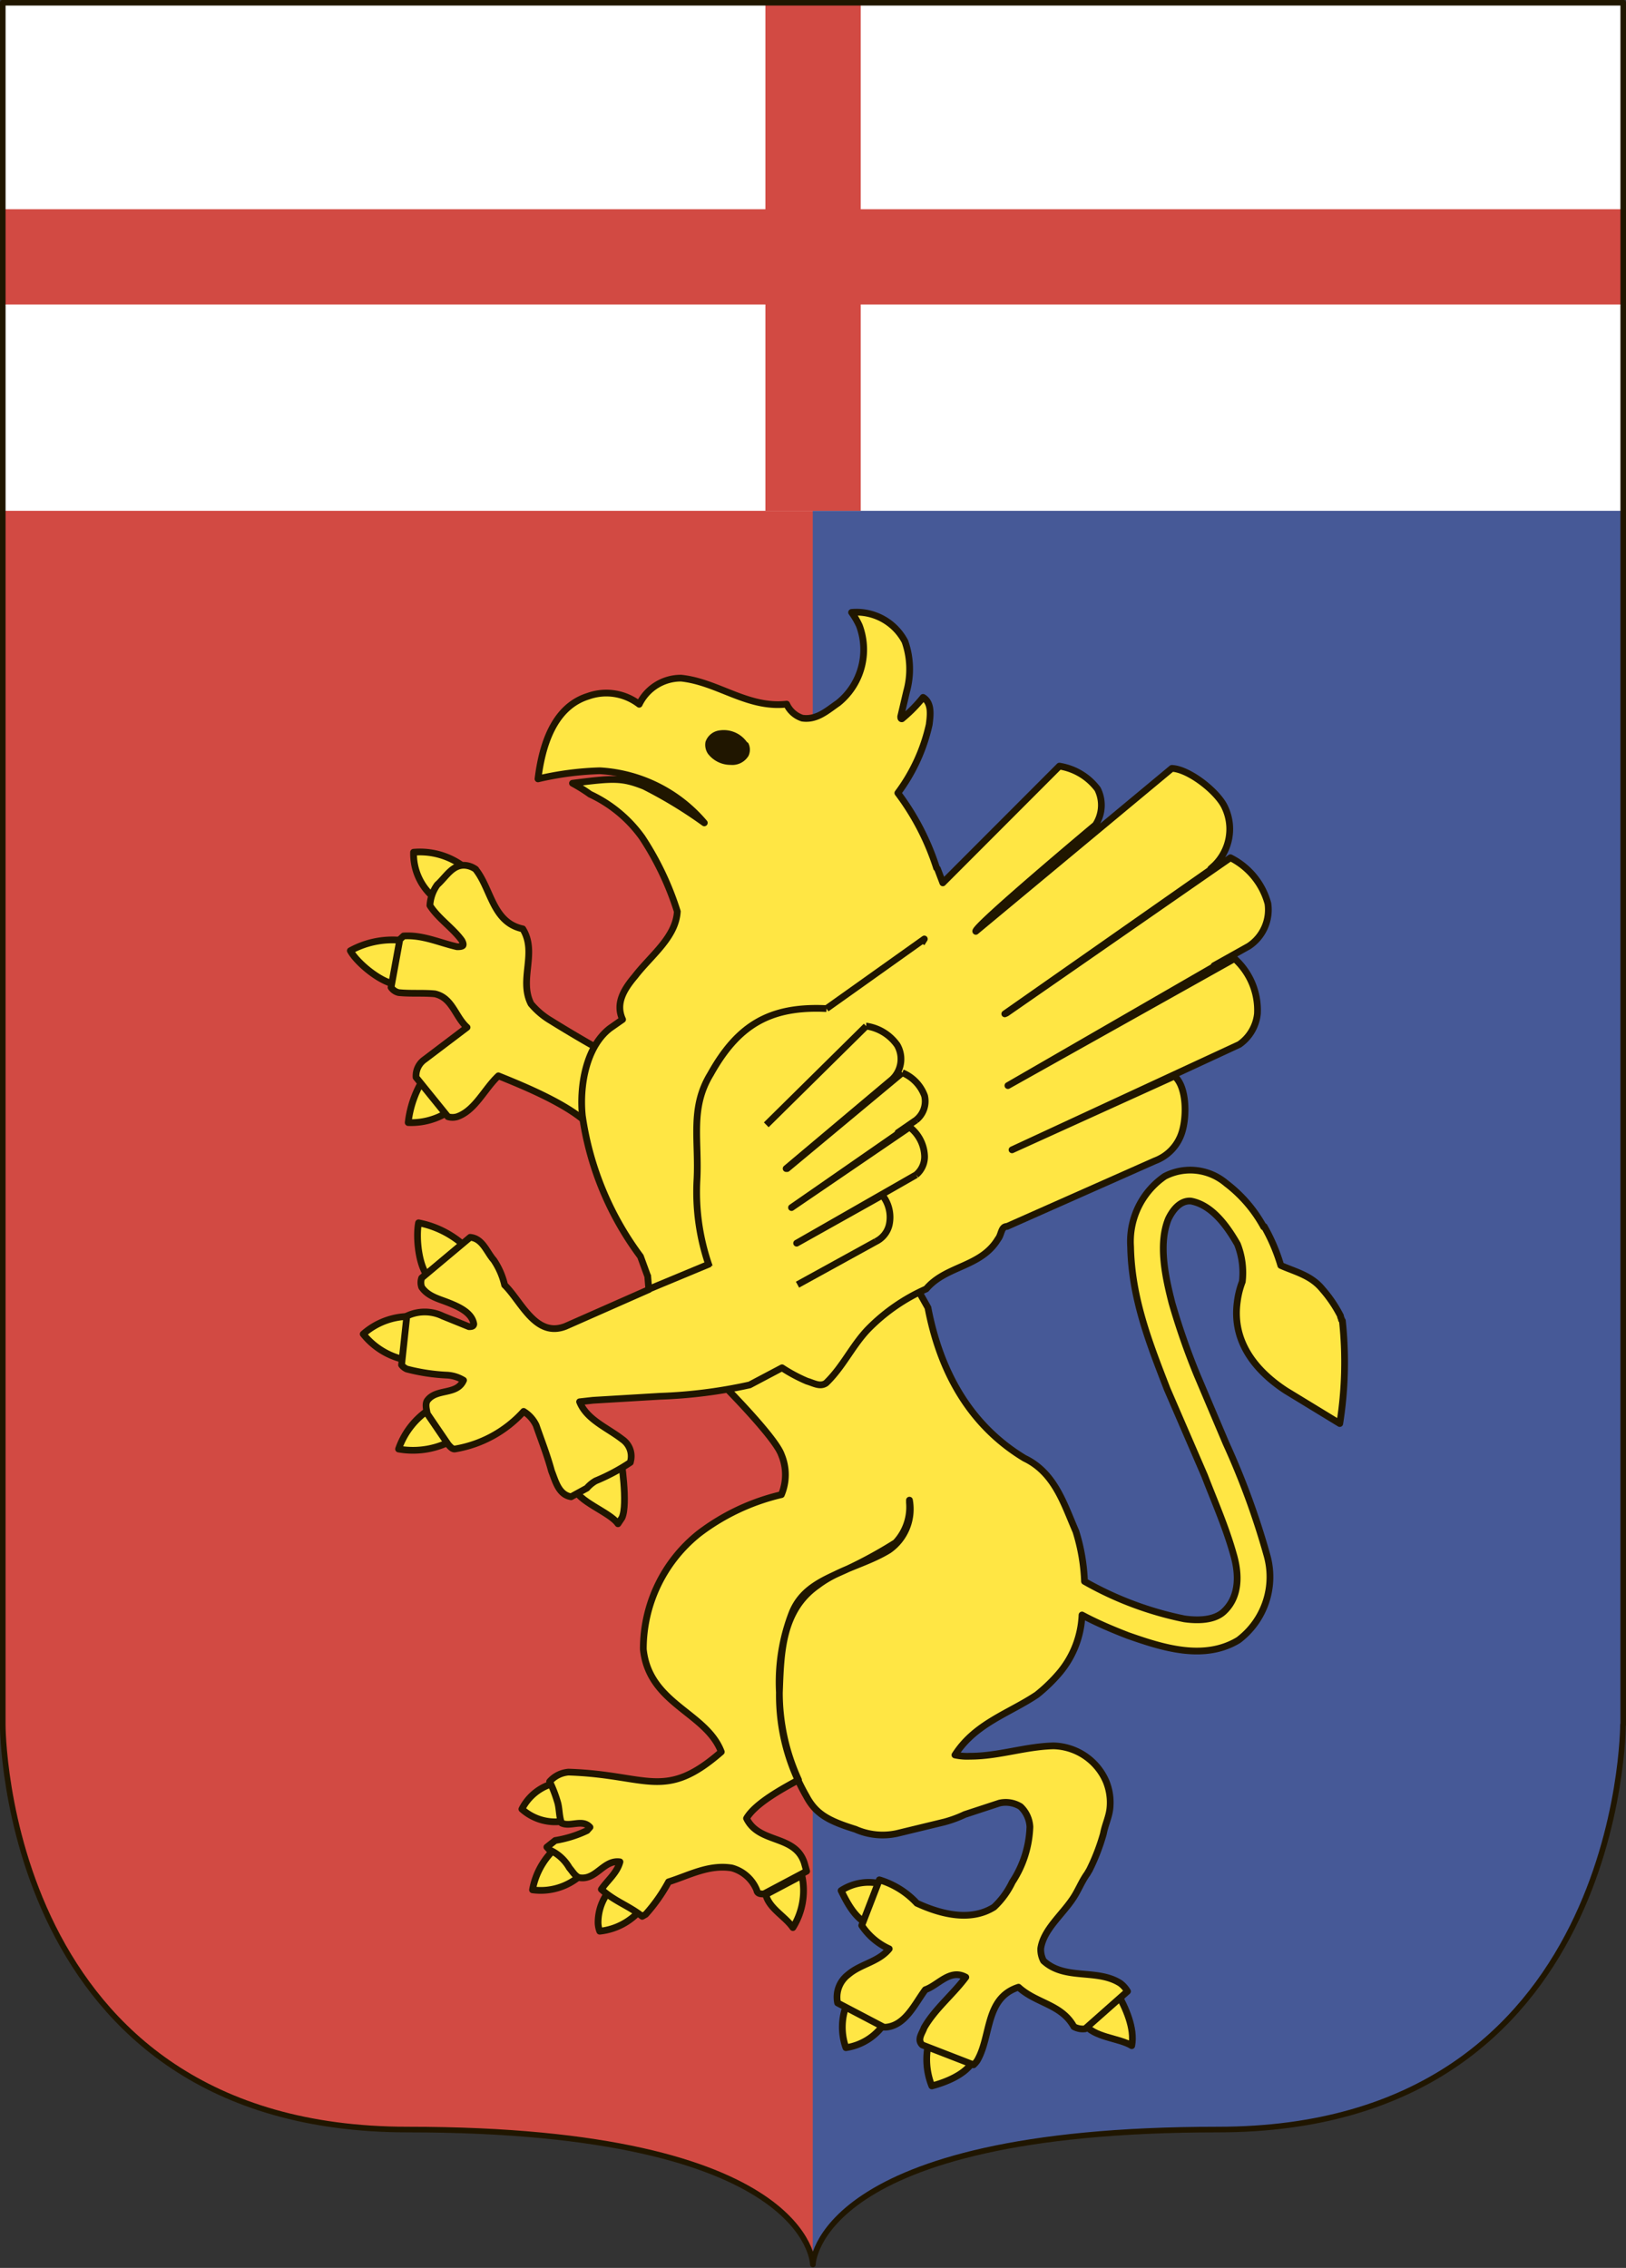 <svg xmlns="http://www.w3.org/2000/svg" viewBox="0 0 130.14 181.46"><rect x="0" y="0" width="130.14" height="181.46" fill="#333333" stroke="none"/><defs><style>.cls-1,.cls-7{fill:#d24a43;}.cls-1,.cls-2,.cls-3,.cls-4,.cls-6{fill-rule:evenodd;}.cls-2{fill:#465997;}.cls-3{fill:#fff;}.cls-4{fill:#ffe644;}.cls-4,.cls-5,.cls-6,.cls-8{stroke:#201600;stroke-linejoin:round;}.cls-4,.cls-5,.cls-6{stroke-width:0.54px;}.cls-5,.cls-8{fill:none;}.cls-6{fill:#201600;}.cls-8{stroke-linecap:round;stroke-width:0.45px;}</style></defs><title>Ресурс 1</title><g id="Слой_2" data-name="Слой 2"><g id="Слой_1-2" data-name="Слой 1"><path class="cls-1" d="M.22.22H129.92V138s0,32.39-32.42,32.39c-32.24,0-32.42,10.8-32.42,10.8s-.08-10.8-32.42-10.8C.15,170.44.22,138,.22,138V.22Z"/><path class="cls-2" d="M65,.22h64.89V138s0,32.39-32.42,32.39c-32.24,0-32.42,10.8-32.42,10.8l0-181Z"/><polygon class="cls-3" points="0.22 0.36 129.92 0.22 129.91 40.87 0.22 40.87 0.22 0.36 0.22 0.36"/><path class="cls-4" d="M44.44,142.68c.28,1,.58,2,.84,3a4,4,0,0,1-3.51-.93,4,4,0,0,1,2.67-2.09Z"/><path class="cls-4" d="M46.4,150.11a4.83,4.83,0,0,1-3.78,1.1,5.92,5.92,0,0,1,1.81-3.3l2,2.2Z"/><path class="cls-4" d="M70.61,150.77l-1,3.23c-1.13-.41-1.82-1.77-2.29-2.73a4.06,4.06,0,0,1,3.34-.5Z"/><path class="cls-4" d="M51.3,152.77A5,5,0,0,1,48,154.52a2,2,0,0,1-.13-.81,4.05,4.05,0,0,1,.9-2.43l2.56,1.49Z"/><path class="cls-4" d="M64.2,150.16a5.58,5.58,0,0,1-.74,4.07c-.64-.92-1.9-1.53-2.17-2.64l2.7-1.43Z"/><path class="cls-4" d="M70.78,161.9a4.5,4.5,0,0,1-3.08,1.94,4.93,4.93,0,0,1,.06-3.45l3,1.51Z"/><path class="cls-4" d="M90.58,163.68c-1-.63-3.08-.64-3.82-1.79l.62-.51,2.06-1.89c.63,1.12,1.41,2.8,1.14,4.19Z"/><path class="cls-4" d="M77.89,164.9c-.62,1.1-2.21,1.71-3.31,2a5.7,5.7,0,0,1-.24-3.5l3.55,1.46Z"/><path class="cls-4" d="M37.6,100.12c-.77.69-2.43,1.48-3.22,2.17-.88-.85-1.11-3.29-.88-4.45a7.59,7.59,0,0,1,4.11,2.27Z"/><path class="cls-4" d="M32.87,105.33c0,1,0,2.49-.06,3.54a5.8,5.8,0,0,1-3.74-2.13,5.61,5.61,0,0,1,3.81-1.41Z"/><path class="cls-4" d="M36.4,115.13a6.59,6.59,0,0,1-4.5.81,6.23,6.23,0,0,1,2.64-3.28c.55.88,1.34,1.56,1.86,2.47Z"/><path class="cls-4" d="M49.78,121.44l-.32.48c-.64-.94-3.28-1.79-3.51-2.94l3.74-2.34s.59,3.72.09,4.8Z"/><path class="cls-4" d="M36.91,69.21l-2.43,2.38a4.6,4.6,0,0,1-1.38-3.4,5.79,5.79,0,0,1,3.8,1Z"/><path class="cls-4" d="M32.51,75.3l-.72,3.47c-1.23-.08-3.19-1.69-3.75-2.7a7,7,0,0,1,4.47-.78Z"/><path class="cls-4" d="M36,88.88a5.55,5.55,0,0,1-3.33.94A8.4,8.4,0,0,1,34.1,86L36,88.88Z"/><path class="cls-4" d="M101.18,98.13a14.63,14.63,0,0,1,1.33,3.12c1.15.51,2.42.79,3.32,1.89a10.37,10.37,0,0,1,1.46,2.15c0,.16.08.17.08.31l.07.08a31.16,31.16,0,0,1-.21,8.22l-4.33-2.64c-2.51-1.65-4.31-4-3.87-7.12a6.82,6.82,0,0,1,.4-1.59,6.25,6.25,0,0,0-.39-3c-.79-1.38-2-3.13-3.72-3.45-.87-.07-1.48.74-1.81,1.44-.81,2-.24,4.63.29,6.71a56.47,56.47,0,0,0,2,5.74l2.33,5.5a61.31,61.31,0,0,1,3.27,8.94,6.34,6.34,0,0,1-2.28,6.8c-2.79,1.69-6.16.57-8.85-.37-1.24-.48-2.47-1-3.67-1.64a7.69,7.69,0,0,1-1.76,4.58,13,13,0,0,1-1.85,1.8c-2.24,1.5-4.94,2.29-6.56,4.82a4.55,4.55,0,0,0,1.21.1c2.3,0,4.37-.77,6.67-.83a4.71,4.71,0,0,1,4.22,2.85,4.47,4.47,0,0,1,.3,2.19l0,0c-.08.68-.39,1.3-.52,2a16.52,16.52,0,0,1-1.13,2.92c-.08.11-.13.24-.22.35l0,0c-.42.61-.67,1.28-1.08,1.89-.89,1.34-2.35,2.5-2.58,4a1.93,1.93,0,0,0,.22,1c1.72,1.59,4.29.6,6.15,1.8a2.19,2.19,0,0,1,.57.64l-3.39,3a1.5,1.5,0,0,1-.9-.17c-1-1.81-3-1.85-4.43-3.16-2.69.86-2.17,3.91-3.3,5.86a1.85,1.85,0,0,1-.3.35l-4.1-1.59c-.45-.42,0-.95.14-1.37.86-1.51,2.29-2.64,3.34-4.05-1.26-.7-2.19.63-3.24,1-.84,1.13-1.6,2.87-3.16,3l-.16,0-3.7-1.94a2.26,2.26,0,0,1,.85-2.27c1-.86,2.42-1,3.28-2.06a5.21,5.21,0,0,1-2.2-1.87l1.41-3.65a6.72,6.72,0,0,1,3,1.87c1.82.84,4.26,1.52,6.18.31a6.69,6.69,0,0,0,1.46-2,8.55,8.55,0,0,0,1.41-4.42,2.4,2.4,0,0,0-.75-1.62,2.25,2.25,0,0,0-1.69-.28l-2.77.91a9.62,9.62,0,0,1-1.63.6l-3.8.92a5.4,5.4,0,0,1-3.33-.34c-2.19-.68-3.18-1.24-3.93-2.66a16.15,16.15,0,0,1-2.15-8.26c.12-3.15.16-6.58,3.07-8.6,1.7-1.3,3.88-1.7,5.69-2.81a4,4,0,0,0,1.65-4l0,.2a4.16,4.16,0,0,1-1.11,3.2,35.21,35.21,0,0,1-4,2.18c-1.82.82-3.52,1.5-4.3,3.47a15.38,15.38,0,0,0-1,6.33,16.74,16.74,0,0,0,1.53,7c-1.12.62-3.44,1.84-4.16,3.08,1,2.07,3.89,1.26,4.63,3.58l.18.65-3.43,1.82c-.21,0-.52,0-.56-.3a3,3,0,0,0-2-1.78c-1.84-.3-3.44.6-5.06,1.11a13.47,13.47,0,0,1-1.83,2.6l-.28.16c-1.12-.88-2.2-1.19-3.27-2.16.48-.71,1.26-1.31,1.49-2.2-1.33-.19-1.91,1.52-3.28,1.26-.34-.14-.53-.51-.77-.78a3.44,3.44,0,0,0-1.6-1.44l-.2-.22.67-.53a9.37,9.37,0,0,0,2.54-.79l.24-.27c-.6-.68-1.56,0-2.27-.33-.22-.53-.16-1.21-.35-1.76a10,10,0,0,0-.61-1.56,2.25,2.25,0,0,1,1.51-.76c6.35.2,7.68,2.35,12.23-1.62-1.21-3.18-5.78-3.81-6.24-8.21a11.81,11.81,0,0,1,4.44-9.25,17.4,17.4,0,0,1,6.61-3.12,4.12,4.12,0,0,0,0-3.19c-.54-1.57-5.83-6.85-7.14-8l5.82-.34a7.61,7.61,0,0,0,3.38,1.17c1.21-.17,1.9-1.43,2.64-2.35A13.35,13.35,0,0,1,69.63,104a15.29,15.29,0,0,1,3.08-2.14l1.56,2.77c.93,4.87,3.19,9.31,7.73,12.05,2.43,1.16,3.16,3.68,4.11,5.85a15.32,15.32,0,0,1,.69,4,27,27,0,0,0,8,3c1,.14,2.43.16,3.21-.64,1.23-1.2,1.16-3,.71-4.53-.61-2.18-1.51-4.21-2.31-6.29l-3-6.94c-1.38-3.58-2.84-7.21-2.92-11.39a6.33,6.33,0,0,1,2.73-5.62,4.44,4.44,0,0,1,4.92.56,11,11,0,0,1,3,3.49Z"/><path class="cls-4" d="M38.07,69.56c1.26,1.58,1.35,4.25,3.77,4.76,1.19,1.9-.33,4.06.66,6a6.13,6.13,0,0,0,1.61,1.36c.84.53,3.5,2.13,4.38,2.54-1.59,2.17-1.41,3.4-1,6.16-1.45-1.8-5.44-3.43-7.6-4.3-1.13,1.06-1.86,2.77-3.3,3.27a1.29,1.29,0,0,1-.74,0L33.3,86.2A1.61,1.61,0,0,1,34,84.76l3.38-2.56c-.95-.85-1.17-2.37-2.58-2.68-.95-.09-1.94,0-2.89-.1A1,1,0,0,1,31.3,79L32,75.17l.3-.28c1.55-.1,2.86.54,4.28.86.14,0,.35,0,.45-.08s0-.31-.08-.44c-.73-1-1.89-1.75-2.54-2.78A3.12,3.12,0,0,1,35,70.79c.73-.65,1.27-1.74,2.39-1.53a1.71,1.71,0,0,1,.69.3Z"/><path class="cls-4" d="M51.83,102.09l-.57-1.56a24.64,24.64,0,0,1-4.65-11.26c-.24-2.34.28-5.52,2.22-7l1-.7c-.59-1.28.1-2.41,1-3.47,1.27-1.65,3.26-3.1,3.38-5.17A23.65,23.65,0,0,0,51.39,67a10.66,10.66,0,0,0-4.16-3.45,12.93,12.93,0,0,0-1.41-.88c3.25-.41,3.93-.47,5.73.24a35.66,35.66,0,0,1,4.82,2.93A11.84,11.84,0,0,0,48,61.67a24.68,24.68,0,0,0-4.94.65c.31-2.52,1.19-5.73,4-6.61a4.32,4.32,0,0,1,4.1.64,3.7,3.7,0,0,1,3.36-2.09c2.94.31,5.3,2.43,8.44,2.08a2.09,2.09,0,0,0,1.25,1.12c1.16.17,2-.61,2.87-1.21a5.48,5.48,0,0,0,1.7-6.19A6.27,6.27,0,0,0,68.16,49a4.38,4.38,0,0,1,4.27,2.33,6.68,6.68,0,0,1,.13,4l-.47,2c0,.07,0,.2.1.18a11.69,11.69,0,0,0,1.69-1.71c.73.44.58,1.47.49,2.18a14.34,14.34,0,0,1-2.51,5.47,20.14,20.14,0,0,1,3.1,6l.07.06.43,1.13,9.33-9.34a4.74,4.74,0,0,1,3.06,1.84A2.88,2.88,0,0,1,87.68,66s-9.81,8.21-9.58,8.52L93.79,61.48c1.37.05,3.71,1.89,4.26,3.15a4.06,4.06,0,0,1-.83,4.59l-.32.29H97L80.42,81.12l.14-.06L98.48,68.63a5.8,5.8,0,0,1,3,3.67,3.49,3.49,0,0,1-1.54,3.41l-2.77,1.55.13,0L80.67,86.86,98.81,76.7a5.55,5.55,0,0,1,1.83,4.42,3.43,3.43,0,0,1-1.45,2.45L81,92,94,86.1c1,.86,1,3.26.59,4.52a3.56,3.56,0,0,1-2.15,2.26L80.6,98.13c-.49,0-.43.65-.72,1-1.37,2.28-4.15,2.11-5.75,4a15,15,0,0,0-4.65,3.22c-1.29,1.35-2,3-3.36,4.31-.48.34-1,0-1.53-.15a12.6,12.6,0,0,1-2-1.07L60,110.81a39.23,39.23,0,0,1-7.18.91l-5.36.32-1.07.12c.56,1.43,2.25,2.09,3.41,3a1.64,1.64,0,0,1,.7,1.61l-.05.24a16,16,0,0,1-2.78,1.48,2.72,2.72,0,0,0-.7.58l-1.26.69c-1-.16-1.25-1.26-1.57-2.06-.34-1.26-.81-2.45-1.23-3.66a2.62,2.62,0,0,0-1-1.11,9.5,9.5,0,0,1-5.46,3c-.24.06-.42-.19-.56-.33l-1.69-2.48c-.06-.33-.19-.77,0-1.06.73-1,2.37-.4,2.9-1.62a2.86,2.86,0,0,0-1.27-.41,15.46,15.46,0,0,1-3.27-.49,1.07,1.07,0,0,1-.42-.33l.42-3.91a3.32,3.32,0,0,1,2.87,0l2.1.85c.16,0,.37,0,.39-.21-.14-.92-1.23-1.39-2-1.7s-1.66-.5-2.17-1.25a1.11,1.11,0,0,1,0-.74L37.63,99c1,.09,1.32,1.18,1.89,1.82a6,6,0,0,1,.87,2c1.33,1.29,2.47,4.25,4.88,3.3l6.66-2.94-.09-1.09Z"/><path class="cls-5" d="M73.76,75.48l.22-.35L66.15,80.7m0,0c-4.58-.22-7.11,1.36-9.28,5.24-1.67,2.74-.91,5.3-1.09,8.51a17.94,17.94,0,0,0,1,6.9"/><path class="cls-6" d="M59.62,59.62a2,2,0,0,0-2-.91,1.09,1.09,0,0,0-.89.71,1,1,0,0,0,.15.73,2,2,0,0,0,1.61.78,1.24,1.24,0,0,0,1.18-.58.9.9,0,0,0,0-.73Z"/><path class="cls-5" d="M61.33,90l8-7.9m0,0a3.67,3.67,0,0,1,2.48,1.52,2.23,2.23,0,0,1-.23,2.56m0,0-.16.17h0l-8.5,7.15.08,0,9.22-7.67m0,0A3.19,3.19,0,0,1,74,87.68a1.92,1.92,0,0,1-.68,1.94m0,0-1.45,1H72l-8.65,6,9.45-6.44m0,0A3.06,3.06,0,0,1,74,92.55,1.89,1.89,0,0,1,73.32,94m0,0-9.56,5.47,6.86-3.84m0,0A2.84,2.84,0,0,1,71.17,98a2,2,0,0,1-1.07,1.34m0,0-6.27,3.45m-7-1.68-5,2.08"/><polygon class="cls-7" points="68.89 0.22 68.89 16.74 129.92 16.74 129.92 24.36 68.89 24.36 68.89 40.87 61.26 40.87 61.26 24.36 0.22 24.36 0.22 16.74 61.26 16.74 61.26 0.22 68.89 0.22 68.89 0.22"/><path class="cls-8" d="M129.92,138V.22H.22V138s-.08,32.39,32.42,32.39c32.34,0,32.42,10.8,32.42,10.8s.18-10.8,32.42-10.8c32.42,0,32.42-32.39,32.42-32.39Z"/></g></g></svg>